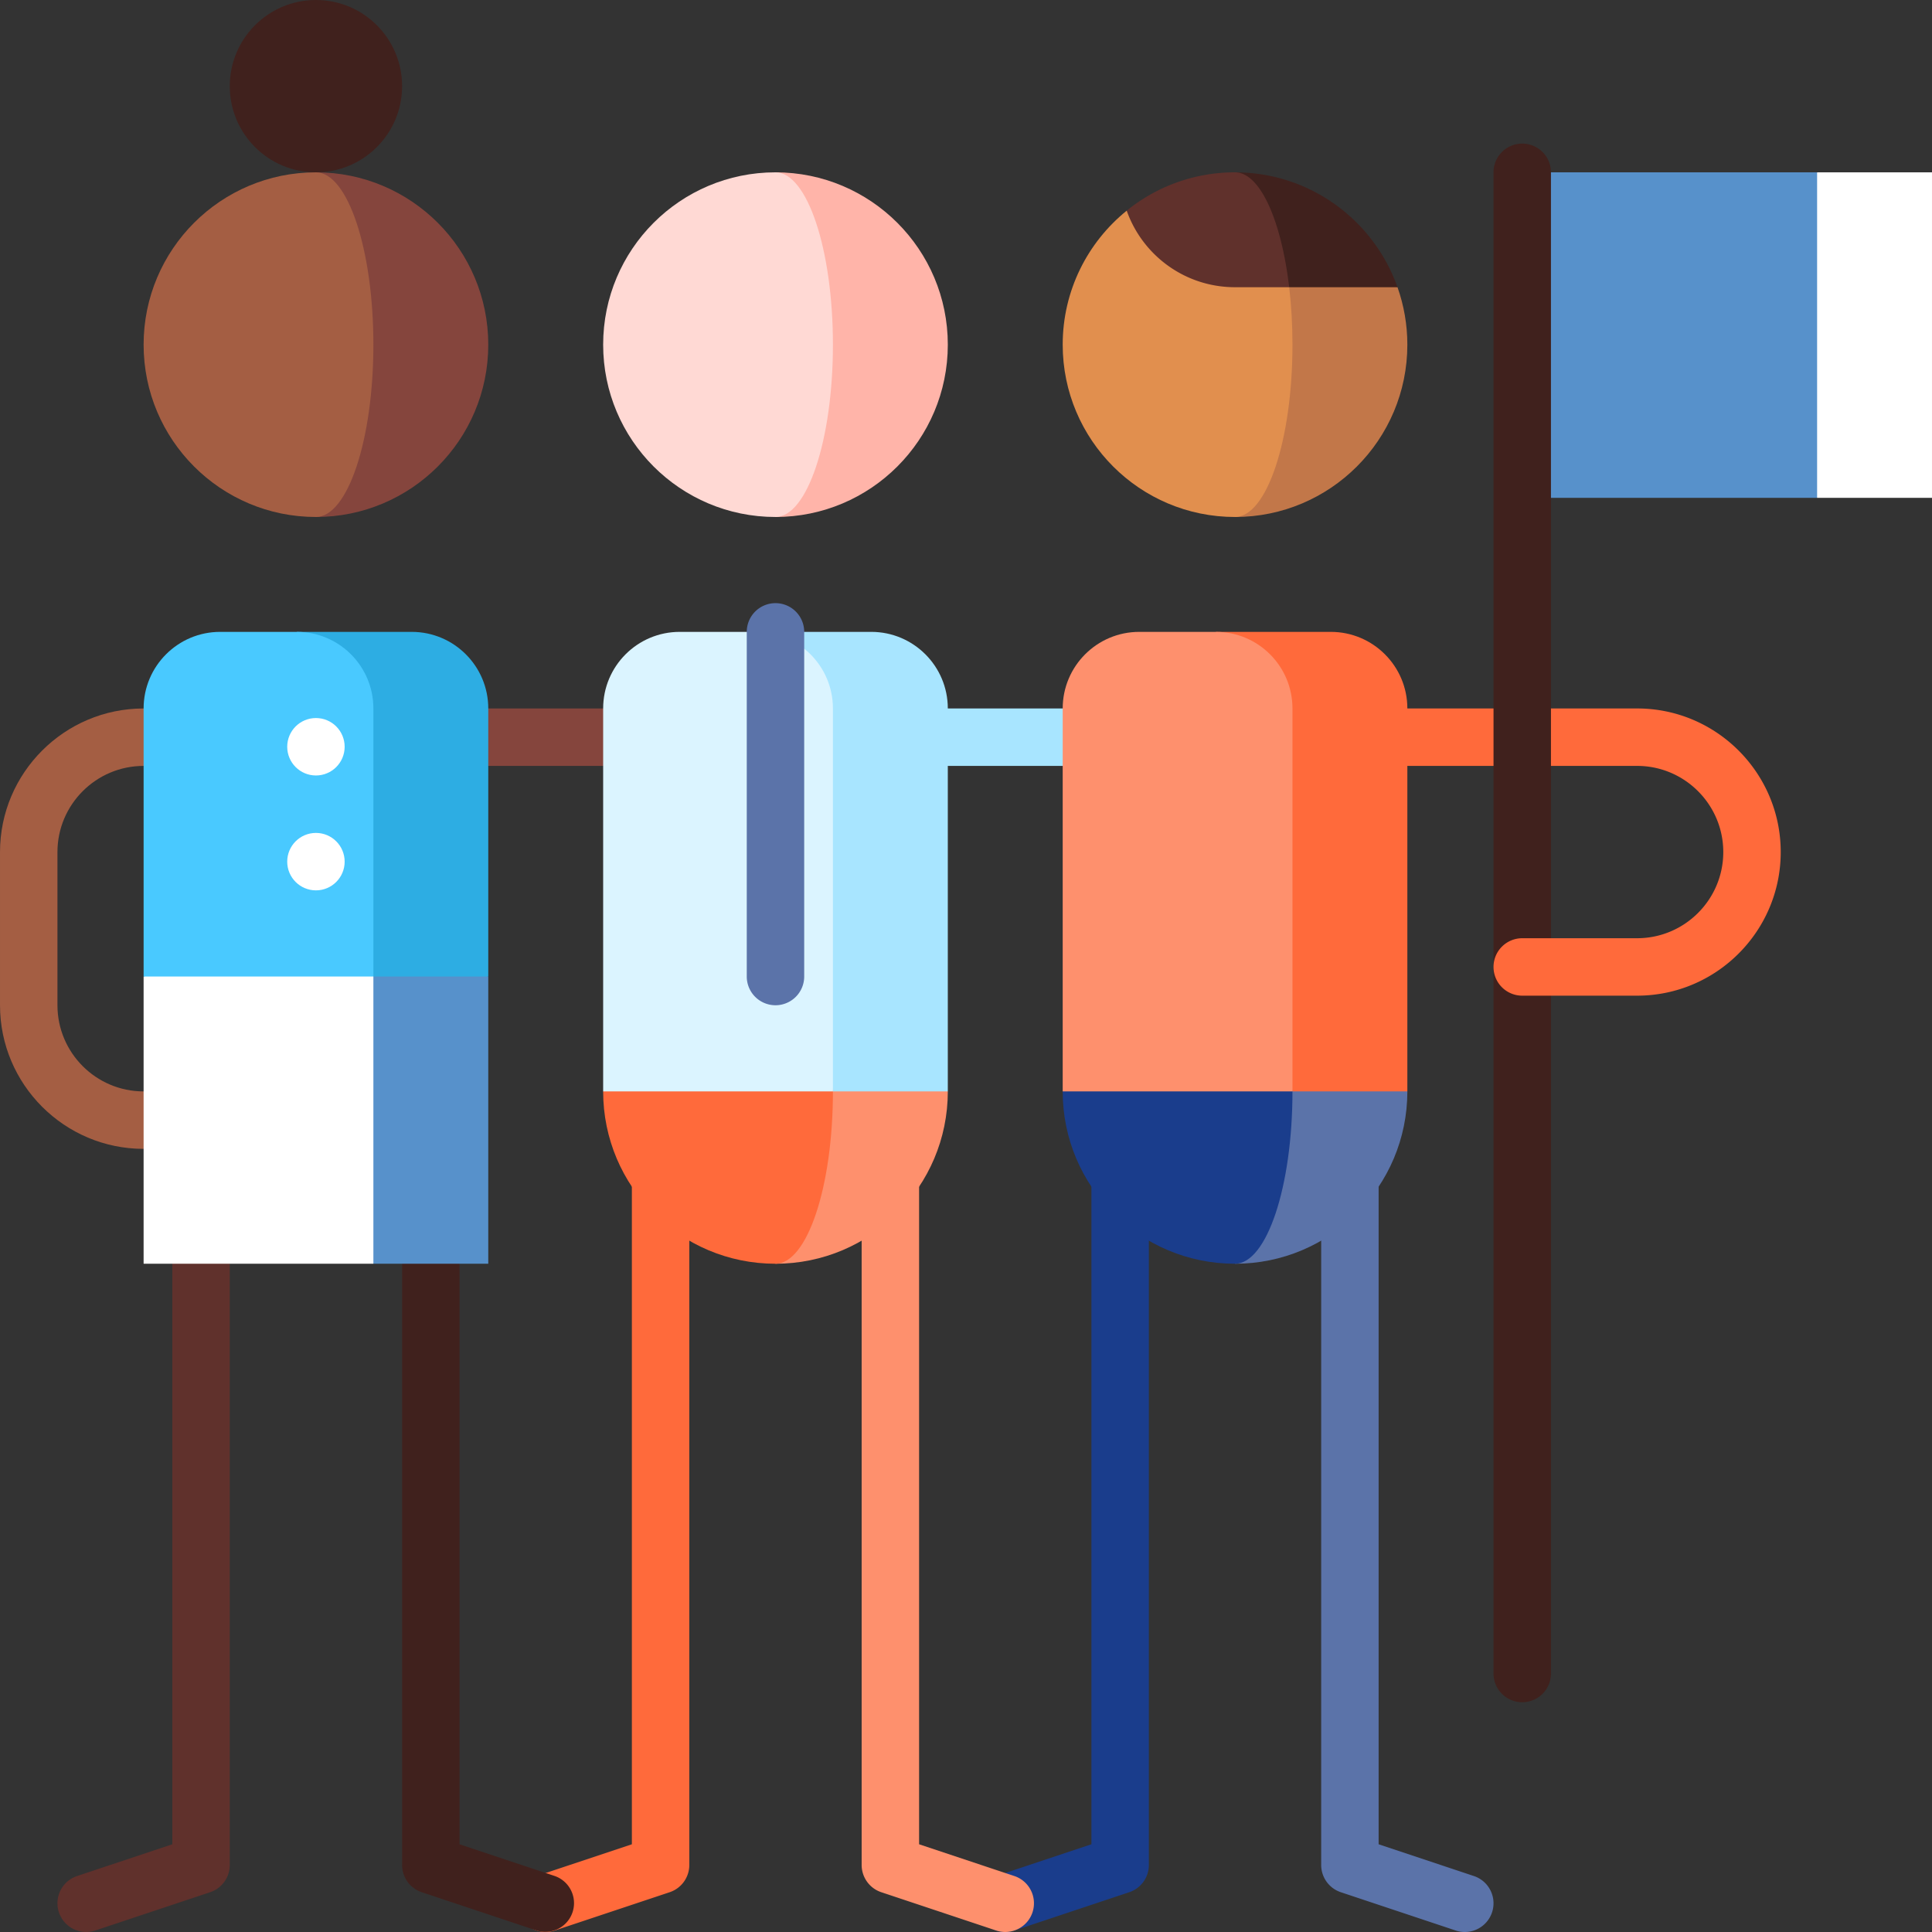 <svg xmlns="http://www.w3.org/2000/svg" xmlns:xlink="http://www.w3.org/1999/xlink" width="512" height="512" x="0" y="0" viewBox="0 0 512 512" style="enable-background:new 0 0 512 512" xml:space="preserve" class=""><rect x="0" y="0" width="512" height="512" fill="#333333" stroke="none"/><g><path d="m390.593 497.166-25.242-8.414V308.043h-15.223v186.195a7.613 7.613 0 0 0 5.204 7.221l30.446 10.149c.799.266 1.61.393 2.408.393a7.617 7.617 0 0 0 7.22-5.206 7.612 7.612 0 0 0-4.813-9.629z" style="" fill="#5b73a9" data-original="#084f6d" class="" opacity="1"></path><path d="m263.995 497.166 25.242-8.414V308.043h15.223v186.195a7.613 7.613 0 0 1-5.204 7.221l-30.446 10.149a7.611 7.611 0 0 1-2.408.393 7.617 7.617 0 0 1-7.22-5.206 7.612 7.612 0 0 1 4.813-9.629z" style="" fill="#1a3d8c" data-original="#116f97" class="" opacity="1"></path><path d="M167.453 308.043v180.708l-25.242 8.414a7.613 7.613 0 0 0 2.405 14.834c.798 0 1.61-.127 2.408-.393l30.446-10.149a7.61 7.61 0 0 0 5.204-7.221V308.043h-15.221z" style="" fill="#ff6a3b" data-original="#b9d171" class="" opacity="1"></path><path d="M243.568 308.043v180.708l25.242 8.414a7.613 7.613 0 0 1-2.405 14.834c-.798 0-1.61-.127-2.408-.393l-30.446-10.149a7.61 7.61 0 0 1-5.204-7.221V308.043h15.221z" style="" fill="#fe906d" data-original="#9db55f" class="" opacity="1"></path><path d="M45.67 319.682v169.07l-25.242 8.414A7.613 7.613 0 0 0 22.833 512c.798 0 1.61-.127 2.408-.393l30.446-10.149a7.61 7.61 0 0 0 5.204-7.221V319.682H45.67z" style="" fill="#60312c" data-original="#60312c" class=""></path><path d="M121.784 319.682v169.07l25.242 8.414a7.612 7.612 0 0 1-4.814 14.441l-30.446-10.149a7.61 7.61 0 0 1-5.204-7.221V319.682h15.222z" style="" fill="#40211d" data-original="#40211d" class=""></path><path d="M111.635 187.749h65.966v15.223h-65.966z" style="" fill="#85453d" data-original="#85453d" class=""></path><path d="M233.418 187.749h65.966v15.223h-65.966z" style="" fill="#a8e5ff" data-original="#a8e5ff" class=""></path><path d="M45.67 304.459h-7.611c-20.985 0-38.057-17.072-38.057-38.057v-40.594c0-20.985 17.072-38.057 38.057-38.057h7.611v15.223h-7.611c-12.591 0-22.834 10.243-22.834 22.834v40.594c0 12.591 10.243 22.834 22.834 22.834h7.611v15.223z" style="" fill="#a45e43" data-original="#a45e43" class=""></path><path d="M205.511 258.79v76.115c25.222 0 45.669-20.446 45.669-45.669l-45.669-30.446z" style="" fill="#fe906d" data-original="#9db55f" class="" opacity="1"></path><path d="m220.734 289.236-15.223-30.446-45.669 30.446c0 25.222 20.446 45.669 45.669 45.669 8.407 0 15.223-20.447 15.223-45.669z" style="" fill="#ff6a3b" data-original="#b9d171" class="" opacity="1"></path><path d="M230.882 167.452h-30.446l20.297 121.783h30.446V187.749c0-11.21-9.087-20.297-20.297-20.297z" style="" fill="#a8e5ff" data-original="#a8e5ff" class=""></path><path d="M200.436 167.452h-20.297c-11.21 0-20.297 9.087-20.297 20.297v101.486h60.892V187.749c0-11.21-9.088-20.297-20.298-20.297z" style="" fill="#dbf4ff" data-original="#dbf4ff" class=""></path><path d="M205.511 45.669v91.338c25.222 0 45.669-20.446 45.669-45.669s-20.447-45.669-45.669-45.669z" style="" fill="#ffb4a9" data-original="#ffb4a9"></path><path d="M220.734 91.338c0-25.222-6.816-45.669-15.223-45.669-25.222 0-45.669 20.446-45.669 45.669s20.446 45.669 45.669 45.669c8.407-.001 15.223-20.447 15.223-45.669z" style="" fill="#ffd9d4" data-original="#ffd9d4" class=""></path><path d="M205.511 266.401a7.61 7.61 0 0 1-7.611-7.611v-91.338a7.61 7.61 0 0 1 7.611-7.611 7.61 7.61 0 0 1 7.611 7.611v91.338a7.61 7.61 0 0 1-7.611 7.611z" style="" fill="#5b73a9" data-original="#084f6d" class="" opacity="1"></path><path d="m83.727 238.493 15.223 96.412h30.446V258.79z" style="" fill="#5791cb" data-original="#cf301b" class="" opacity="1"></path><path d="M98.95 238.493 38.058 258.79v76.115H98.95z" style="" fill="#ffffff" data-original="#ff4128" class="" opacity="1"></path><path d="M109.099 167.452H78.653L98.95 258.79h30.446v-71.04c0-11.211-9.087-20.298-20.297-20.298z" style="" fill="#2dade3" data-original="#2dade3" class=""></path><path d="M78.653 167.452H58.356c-11.21 0-20.297 9.087-20.297 20.297v71.04H98.95v-71.04c0-11.21-9.087-20.297-20.297-20.297z" style="" fill="#49c9ff" data-original="#49c9ff" class=""></path><path d="M83.727 45.669v91.338c25.222 0 45.669-20.446 45.669-45.669S108.95 45.669 83.727 45.669z" style="" fill="#85453d" data-original="#85453d" class=""></path><path d="M98.95 91.338c0-25.222-6.816-45.669-15.223-45.669-25.222 0-45.669 20.446-45.669 45.669s20.446 45.669 45.669 45.669c8.407-.001 15.223-20.447 15.223-45.669z" style="" fill="#a45e43" data-original="#a45e43" class=""></path><circle cx="83.726" cy="22.834" r="22.834" style="" fill="#40211d" data-original="#40211d" class=""></circle><circle cx="83.726" cy="197.898" r="7.611" style="" fill="#ffffff" data-original="#ffffff" class=""></circle><circle cx="83.726" cy="228.344" r="7.611" style="" fill="#ffffff" data-original="#ffffff" class=""></circle><path d="M327.294 258.79v76.115c25.222 0 45.669-20.446 45.669-45.669l-45.669-30.446z" style="" fill="#5b73a9" data-original="#084f6d" class="" opacity="1"></path><path d="m342.517 289.236-15.223-30.446-45.669 30.446c0 25.222 20.446 45.669 45.669 45.669 8.407 0 15.223-20.447 15.223-45.669z" style="" fill="#1a3d8c" data-original="#116f97" class="" opacity="1"></path><path d="M352.666 167.452H322.22l20.297 121.783h30.446V187.749c0-11.21-9.087-20.297-20.297-20.297z" style="" fill="#ff6a3b" data-original="#ffcb63" class="" opacity="1"></path><path d="M322.22 167.452h-20.297c-11.21 0-20.297 9.087-20.297 20.297v101.486h60.892V187.749c-.001-11.21-9.088-20.297-20.298-20.297z" style="" fill="#fe906d" data-original="#ffe2a8" class="" opacity="1"></path><path d="m370.354 76.115-43.06-20.297v81.189c25.222 0 45.669-20.446 45.669-45.669 0-5.34-.926-10.461-2.609-15.223z" style="" fill="#c27749" data-original="#c27749" class=""></path><path d="m327.294 45.669 14.353 30.446h28.706c-6.269-17.736-23.176-30.446-43.059-30.446z" style="" fill="#40211d" data-original="#40211d" class=""></path><path d="m341.647 76.115-43.06-20.287c-10.343 8.373-16.962 21.166-16.962 35.51 0 25.222 20.446 45.669 45.669 45.669 8.407 0 15.223-20.446 15.223-45.669 0-5.34-.309-10.461-.87-15.223z" style="" fill="#e18f4e" data-original="#e18f4e" class=""></path><path d="M327.294 76.115h14.353c-2.091-17.736-7.726-30.446-14.353-30.446a45.466 45.466 0 0 0-28.706 10.159c4.178 11.824 15.442 20.287 28.706 20.287z" style="" fill="#60312c" data-original="#60312c" class=""></path><path d="M481.553 45.669 451.107 88.8l30.446 43.132h30.446V45.669z" style="" fill="#ffffff" data-original="#ff4128" class="" opacity="1"></path><path d="M403.408 45.669h78.144v86.263h-78.144z" style="" fill="#5791cb" data-original="#ff6753" class="" opacity="1"></path><path d="M362.813 187.749h43.132v15.223h-43.132z" style="" fill="#ff6a3b" data-original="#ffcb63" class="" opacity="1"></path><path d="M403.409 451.107a7.61 7.61 0 0 1-7.611-7.611V45.669a7.61 7.61 0 0 1 7.611-7.611 7.61 7.61 0 0 1 7.611 7.611V187.75l10.149 7.611-10.149 7.611v240.523a7.611 7.611 0 0 1-7.611 7.612z" style="" fill="#40211d" data-original="#40211d" class=""></path><path d="M433.855 187.749H411.02v15.223h22.834c12.59 0 22.834 10.243 22.834 22.834s-10.244 22.834-22.834 22.834h-30.446a7.61 7.61 0 0 0-7.611 7.611 7.61 7.61 0 0 0 7.611 7.611h30.446c20.985 0 38.057-17.072 38.057-38.057s-17.071-38.056-38.056-38.056z" style="" fill="#ff6a3b" data-original="#ffcb63" class="" opacity="1"></path></g></svg>